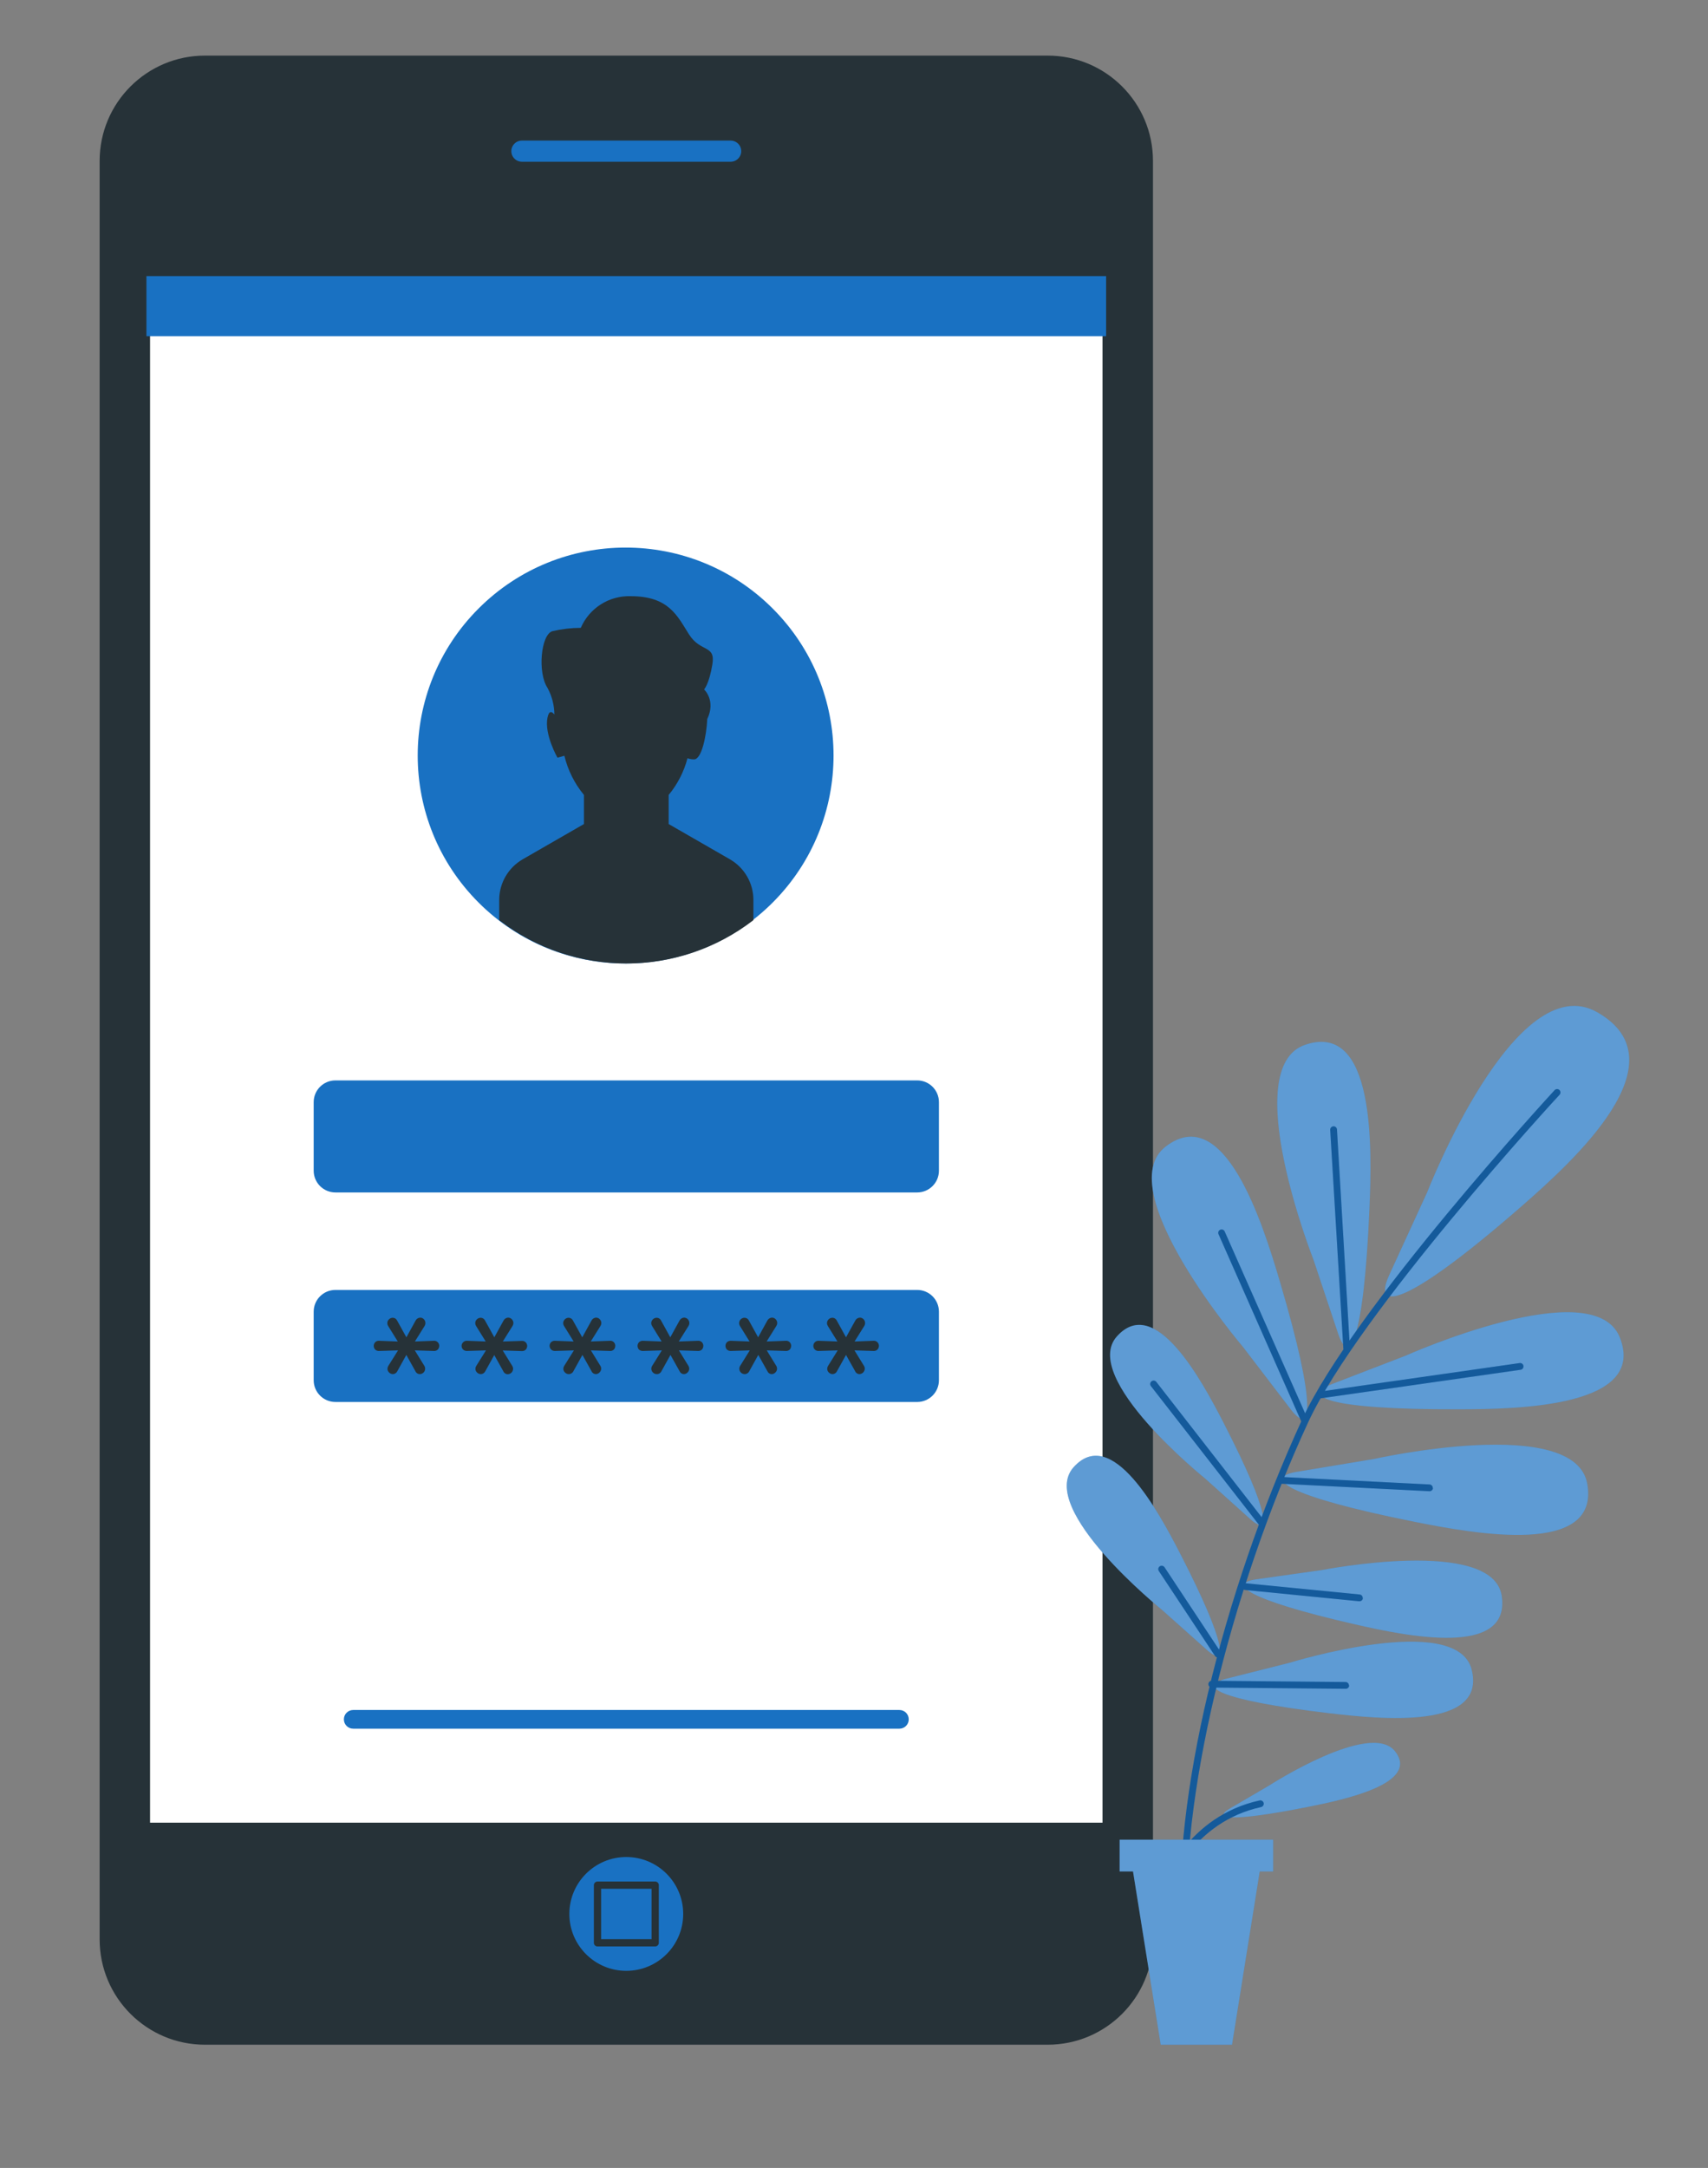 <svg width="272" height="345" xmlns="http://www.w3.org/2000/svg" xmlns:xlink="http://www.w3.org/1999/xlink" xml:space="preserve" overflow="hidden"><rect width="100%" height="100%" fill="#808080" stroke="none"/><g transform="translate(-533 -162)"><path d="M289.774 53.354C299.03 53.354 306.533 60.857 306.533 70.113L306.533 353.133C306.533 362.389 299.03 369.892 289.774 369.892L155.716 369.892C146.46 369.892 138.957 362.389 138.957 353.133L138.957 70.113C138.957 60.857 146.46 53.354 155.716 53.354Z" fill="#263238" transform="matrix(1.001 0 0 1 409.772 117.495)"/><path d="M146.401 88.113 299.081 88.113 299.081 335.133 146.401 335.133Z" stroke="#263238" stroke-width="1.153" stroke-miterlimit="10" fill="#FFFFFF" transform="matrix(1.001 0 0 1 409.772 117.495)"/><path d="M656.044 258.831C668.975 271.755 668.975 292.709 656.044 305.634 643.113 318.558 622.149 318.558 609.218 305.634 596.287 292.71 596.287 271.755 609.218 258.831 622.149 245.907 643.113 245.907 656.044 258.831Z" fill="#1971C2"/><path d="M266.193 319.599 179.305 319.599C178.486 319.604 177.818 318.944 177.813 318.125 177.813 318.122 177.813 318.119 177.813 318.116L177.813 318.116C177.808 317.297 178.469 316.629 179.288 316.624 179.294 316.624 179.299 316.624 179.305 316.624L266.193 316.624C267.013 316.624 267.677 317.288 267.677 318.107 267.677 318.11 267.677 318.113 267.677 318.116L267.677 318.116C267.677 318.935 267.013 319.599 266.193 319.599Z" fill="#1971C2" transform="matrix(1.001 0 0 1 409.772 117.495)"/><path d="M269.022 216.436C270.933 216.436 272.481 217.984 272.481 219.894L272.481 230.805C272.481 232.715 270.933 234.264 269.022 234.264L176.468 234.264C174.557 234.264 173.009 232.715 173.009 230.805L173.009 219.894C173.009 217.984 174.557 216.436 176.468 216.436Z" fill="#1971C2" transform="matrix(1.001 0 0 1 409.772 117.495)"/><path d="M269.022 249.78C270.933 249.78 272.481 251.328 272.481 253.239L272.481 264.149C272.481 266.059 270.933 267.608 269.022 267.608L176.468 267.608C174.557 267.608 173.009 266.059 173.009 264.149L173.009 253.239C173.009 251.328 174.557 249.78 176.468 249.78Z" fill="#1971C2" transform="matrix(1.001 0 0 1 409.772 117.495)"/><path d="M239.223 181.246 229.485 175.639 229.485 171.008C230.895 169.302 231.917 167.309 232.478 165.169 232.813 165.288 233.166 165.349 233.522 165.35 234.729 165.35 235.497 161.607 235.626 158.933 237.032 155.957 235.118 154.215 235.118 154.215 235.118 154.215 235.911 153.422 236.437 150.239 236.963 147.056 234.583 148.384 232.728 145.469 230.874 142.554 229.546 139.38 223.456 139.38 220.023 139.267 216.869 141.265 215.504 144.417 213.988 144.422 212.478 144.599 211.002 144.943 209.139 145.469 208.613 151.567 210.2 153.956 210.91 155.262 211.289 156.722 211.304 158.208 210.881 157.691 210.441 157.553 210.2 158.726 209.674 161.374 211.796 165.083 211.796 165.083L212.891 164.772C213.443 167.06 214.507 169.192 216.005 171.008L216.005 175.639 206.267 181.246C203.952 182.582 202.526 185.051 202.524 187.723L202.524 190.932C214.434 200.133 231.055 200.133 242.966 190.932L242.966 187.723C242.968 185.05 241.54 182.579 239.223 181.246Z" fill="#263238" transform="matrix(1.001 0 0 1 409.772 117.495)"/><path d="M185.61 263.175C185.387 263.171 185.173 263.082 185.015 262.924 184.843 262.771 184.746 262.551 184.747 262.321 184.75 262.165 184.795 262.013 184.877 261.881L186.429 259.397 183.402 259.492C183.171 259.506 182.945 259.421 182.781 259.259 182.49 258.932 182.49 258.439 182.781 258.112 182.942 257.943 183.169 257.855 183.402 257.87L186.386 257.982 184.851 255.507C184.767 255.372 184.723 255.217 184.722 255.059 184.72 254.828 184.817 254.608 184.989 254.455 185.148 254.297 185.361 254.208 185.584 254.205 185.884 254.207 186.156 254.381 186.283 254.653L187.758 257.318 189.215 254.67C189.356 254.382 189.645 254.196 189.966 254.187 190.186 254.189 190.396 254.283 190.544 254.446 190.702 254.61 190.789 254.83 190.785 255.058 190.785 255.207 190.746 255.352 190.673 255.481L189.112 257.982 192.139 257.87C192.372 257.855 192.599 257.943 192.76 258.112 192.907 258.264 192.988 258.469 192.984 258.681 192.984 258.895 192.904 259.101 192.76 259.259 192.596 259.422 192.37 259.506 192.139 259.492L189.095 259.397 190.613 261.855C190.698 261.992 190.742 262.151 190.742 262.312 190.742 262.788 190.356 263.175 189.879 263.175 189.577 263.171 189.306 262.988 189.189 262.709L187.749 260.121 186.317 262.709C186.188 262.985 185.915 263.165 185.61 263.175Z" fill="#263238" transform="matrix(1.001 0 0 1 409.772 117.495)"/><path d="M199.6 263.175C199.376 263.171 199.163 263.082 199.005 262.924 198.833 262.771 198.736 262.551 198.737 262.321 198.74 262.165 198.785 262.013 198.867 261.881L200.419 259.397 197.4 259.492C197.168 259.502 196.941 259.418 196.771 259.259 196.456 258.934 196.464 258.415 196.789 258.1 196.952 257.942 197.173 257.859 197.4 257.87L200.376 257.982 198.841 255.507C198.757 255.372 198.712 255.217 198.711 255.059 198.71 254.828 198.807 254.608 198.979 254.455 199.137 254.297 199.351 254.208 199.574 254.205 199.874 254.207 200.146 254.381 200.273 254.653L201.747 257.318 203.205 254.67C203.346 254.382 203.635 254.196 203.955 254.187 204.176 254.186 204.387 254.281 204.533 254.446 204.695 254.609 204.785 254.829 204.783 255.058 204.78 255.207 204.739 255.353 204.663 255.481L203.102 257.982 206.137 257.888C206.368 257.872 206.592 257.961 206.75 258.129 206.897 258.282 206.978 258.486 206.974 258.698 206.974 258.912 206.894 259.118 206.75 259.276 206.589 259.438 206.366 259.523 206.137 259.509L203.084 259.414 204.602 261.872C204.687 262.01 204.732 262.168 204.732 262.329 204.732 262.806 204.345 263.192 203.869 263.192 203.567 263.188 203.296 263.005 203.179 262.726L201.739 260.139 200.307 262.726C200.173 262.995 199.9 263.168 199.6 263.175Z" fill="#263238" transform="matrix(1.001 0 0 1 409.772 117.495)"/><path d="M213.598 263.175C213.372 263.174 213.155 263.084 212.994 262.924 212.823 262.771 212.725 262.551 212.727 262.321 212.73 262.165 212.774 262.013 212.856 261.881L214.409 259.397 211.39 259.492C210.938 259.51 210.557 259.158 210.539 258.706 210.53 258.486 210.61 258.272 210.76 258.112 210.925 257.944 211.155 257.855 211.39 257.87L214.366 257.982 212.831 255.507C212.747 255.372 212.702 255.217 212.701 255.059 212.707 254.83 212.803 254.613 212.969 254.455 213.129 254.295 213.346 254.206 213.572 254.205 213.869 254.21 214.137 254.384 214.262 254.653L215.737 257.318 217.195 254.67C217.336 254.382 217.625 254.196 217.945 254.187 218.166 254.186 218.377 254.281 218.523 254.446 218.684 254.609 218.774 254.829 218.773 255.058 218.77 255.207 218.728 255.353 218.652 255.481L217.091 257.982 220.127 257.87C220.559 257.827 220.943 258.142 220.986 258.573 220.99 258.609 220.991 258.645 220.99 258.681 220.992 258.894 220.915 259.099 220.774 259.259 220.61 259.422 220.384 259.506 220.153 259.492L217.109 259.397 218.618 261.855C218.703 261.992 218.748 262.151 218.747 262.312 218.742 262.541 218.646 262.758 218.48 262.916 218.328 263.079 218.116 263.173 217.893 263.175 217.594 263.169 217.326 262.986 217.212 262.709L215.763 260.121 214.331 262.709C214.199 262.994 213.913 263.177 213.598 263.175Z" fill="#263238" transform="matrix(1.001 0 0 1 409.772 117.495)"/><path d="M227.588 263.175C227.362 263.174 227.145 263.084 226.984 262.924 226.822 262.765 226.729 262.548 226.725 262.321 226.723 262.166 226.765 262.013 226.846 261.881L228.399 259.397 225.38 259.492C225.147 259.502 224.92 259.418 224.75 259.259 224.459 258.932 224.459 258.439 224.75 258.112 224.919 257.949 225.146 257.862 225.38 257.87L228.364 257.982 226.838 255.507C226.754 255.372 226.709 255.217 226.708 255.059 226.714 254.83 226.81 254.613 226.976 254.455 227.136 254.295 227.353 254.206 227.579 254.205 227.879 254.207 228.151 254.381 228.278 254.653L229.744 257.318 231.202 254.67C231.343 254.382 231.632 254.196 231.952 254.187 232.173 254.186 232.384 254.281 232.53 254.446 232.691 254.609 232.781 254.829 232.78 255.058 232.777 255.207 232.735 255.353 232.659 255.481L231.098 257.982 234.134 257.87C234.566 257.827 234.95 258.142 234.993 258.573 234.997 258.609 234.998 258.645 234.997 258.681 234.999 258.894 234.922 259.099 234.781 259.259 234.617 259.422 234.391 259.506 234.16 259.492L231.115 259.397 232.625 261.855C232.71 261.992 232.755 262.151 232.754 262.312 232.756 262.542 232.659 262.762 232.487 262.916 232.335 263.079 232.123 263.173 231.9 263.175 231.601 263.169 231.333 262.986 231.219 262.709L229.77 260.121 228.338 262.709C228.204 263 227.909 263.183 227.588 263.175Z" fill="#263238" transform="matrix(1.001 0 0 1 409.772 117.495)"/><path d="M241.578 263.175C241.351 263.174 241.135 263.084 240.974 262.924 240.699 262.646 240.646 262.218 240.844 261.881L242.388 259.397 239.37 259.492C239.137 259.502 238.91 259.418 238.74 259.259 238.449 258.932 238.449 258.439 238.74 258.112 238.908 257.949 239.136 257.862 239.37 257.87L242.354 257.982 240.819 255.507C240.735 255.372 240.69 255.217 240.689 255.059 240.692 254.831 240.785 254.614 240.948 254.455 241.109 254.295 241.325 254.206 241.552 254.205 241.852 254.207 242.124 254.381 242.25 254.653L243.717 257.318 245.174 254.67C245.315 254.382 245.604 254.196 245.925 254.187 246.148 254.186 246.361 254.28 246.511 254.446 246.669 254.61 246.756 254.83 246.753 255.058 246.75 255.207 246.708 255.353 246.632 255.481L245.071 257.982 248.107 257.87C248.538 257.827 248.923 258.142 248.966 258.573 248.969 258.609 248.971 258.645 248.969 258.681 248.971 258.894 248.894 259.099 248.754 259.259 248.589 259.422 248.363 259.506 248.133 259.492L245.088 259.397 246.597 261.855C246.682 261.992 246.727 262.151 246.727 262.312 246.728 262.542 246.631 262.762 246.459 262.916 246.308 263.079 246.096 263.173 245.873 263.175 245.573 263.169 245.305 262.986 245.191 262.709L243.743 260.121 242.311 262.709C242.179 262.994 241.892 263.177 241.578 263.175Z" fill="#263238" transform="matrix(1.001 0 0 1 409.772 117.495)"/><path d="M255.567 263.175C255.344 263.171 255.131 263.082 254.972 262.924 254.801 262.771 254.703 262.551 254.705 262.321 254.708 262.165 254.752 262.013 254.834 261.881L256.378 259.397 253.359 259.492C252.918 259.525 252.532 259.194 252.499 258.752 252.497 258.729 252.497 258.705 252.497 258.681 252.496 258.468 252.58 258.263 252.73 258.112 252.891 257.943 253.118 257.855 253.351 257.87L256.335 257.982 254.8 255.507C254.716 255.372 254.671 255.217 254.67 255.059 254.674 254.831 254.767 254.614 254.929 254.455 255.09 254.295 255.307 254.206 255.533 254.205 255.833 254.207 256.105 254.381 256.232 254.653L257.698 257.318 259.164 254.67C259.303 254.385 259.588 254.2 259.906 254.187 260.129 254.186 260.342 254.28 260.492 254.446 260.651 254.61 260.737 254.83 260.734 255.058 260.733 255.207 260.695 255.352 260.622 255.481L259.06 257.982 262.088 257.87C262.32 257.855 262.548 257.943 262.709 258.112 262.856 258.264 262.937 258.469 262.933 258.681 262.933 258.895 262.853 259.101 262.709 259.259 262.545 259.422 262.319 259.506 262.088 259.492L259.043 259.397 260.553 261.855C260.638 261.992 260.683 262.151 260.682 262.312 260.679 262.54 260.586 262.757 260.423 262.916 260.266 263.076 260.053 263.169 259.828 263.175 259.528 263.169 259.26 262.986 259.147 262.709L257.698 260.121 256.266 262.709C256.139 262.983 255.869 263.163 255.567 263.175Z" fill="#263238" transform="matrix(1.001 0 0 1 409.772 117.495)"/><path d="M146.401 88.441 299.081 88.441 299.081 98.006 146.401 98.006Z" fill="#1971C2" transform="matrix(1.001 0 0 1 409.772 117.495)"/><path d="M239.344 70.82 206.137 70.82C204.889 70.82 203.878 69.808 203.878 68.56L203.878 68.56C203.878 67.312 204.889 66.3 206.137 66.3L239.344 66.3C240.592 66.3 241.604 67.312 241.604 68.56L241.604 68.56C241.604 69.808 240.592 70.82 239.344 70.82Z" stroke="#263238" stroke-width="1.153" stroke-linecap="round" stroke-linejoin="round" fill="#1971C2" transform="matrix(1.001 0 0 1 409.772 117.495)"/><path d="M231.797 349.088C231.802 344.087 227.751 340.028 222.749 340.023 217.748 340.019 213.689 344.069 213.684 349.071 213.68 354.073 217.73 358.131 222.732 358.136 222.738 358.136 222.744 358.136 222.749 358.136 227.744 358.131 231.792 354.083 231.797 349.088Z" fill="#1971C2" transform="matrix(1.001 0 0 1 409.772 117.495)"/><path d="M218.161 344.5 227.338 344.5 227.338 353.677 218.161 353.677Z" stroke="#263238" stroke-width="1.153" stroke-linecap="round" stroke-linejoin="round" fill="#1971C2" transform="matrix(1.001 0 0 1 409.772 117.495)"/><path d="M332.062 244.95C332.062 244.95 320.039 214.4 330.743 210.769 341.886 206.983 341.395 227.157 340.964 236.989 340.058 258 337.738 261.907 336.004 256.775ZM328.449 268.781C331.752 273.093 332.684 268.626 326.724 248.452 323.929 238.964 317.857 219.774 308.542 226.976 299.598 233.876 320.885 258.888 320.885 258.888ZM322.066 286.29C325.214 289.084 325.275 285.556 317.797 270.989 314.286 264.167 306.86 250.358 300.78 257.189 294.94 263.778 314.838 279.795 314.838 279.795ZM315.166 307.11C318.314 309.914 318.375 306.377 310.897 291.818 307.386 284.996 299.96 271.179 293.88 278.018 288.075 284.625 307.913 300.642 307.913 300.642ZM335.09 264.727C330.053 266.694 334.055 268.833 355.091 268.772 364.958 268.772 385.106 268.324 380.811 257.361 376.697 246.83 346.734 260.242 346.734 260.242ZM329.354 278.734C324.024 279.657 327.526 282.555 348.157 286.678 357.825 288.618 377.654 292.198 375.627 280.64 373.687 269.497 341.654 276.69 341.654 276.69ZM322.937 295.837C318.401 296.493 321.298 299.02 338.643 302.988 346.777 304.851 363.466 308.344 362.017 298.485 360.637 288.998 333.382 294.363 333.382 294.363ZM318.064 311.682C313.622 312.811 316.77 315.02 334.452 317.124 342.732 318.107 359.697 319.815 357.222 310.164 354.832 300.9 328.302 309.103 328.302 309.103ZM344.06 247.538C341.472 253.334 346.846 252.454 365.114 236.515 373.669 229.037 390.833 213.391 377.24 205.603 364.191 198.116 350.158 234.238 350.158 234.238ZM318.737 332.321C316.003 333.917 318.685 334.538 331.226 332.037 337.108 330.872 349.071 328.285 345.026 323.179 341.11 318.263 325.068 328.613 325.068 328.613Z" fill="#1971C2" transform="matrix(1.001 0 0 1 409.772 117.495)"/><path d="M332.062 244.95C332.062 244.95 320.039 214.4 330.743 210.769 341.886 206.983 341.395 227.157 340.964 236.989 340.058 258 337.738 261.907 336.004 256.775ZM328.449 268.781C331.752 273.093 332.684 268.626 326.724 248.452 323.929 238.964 317.857 219.774 308.542 226.976 299.598 233.876 320.885 258.888 320.885 258.888ZM322.066 286.29C325.214 289.084 325.275 285.556 317.797 270.989 314.286 264.167 306.86 250.358 300.78 257.189 294.94 263.778 314.838 279.795 314.838 279.795ZM315.166 307.11C318.314 309.914 318.375 306.377 310.897 291.818 307.386 284.996 299.96 271.179 293.88 278.018 288.075 284.625 307.913 300.642 307.913 300.642ZM335.09 264.727C330.053 266.694 334.055 268.833 355.091 268.772 364.958 268.772 385.106 268.324 380.811 257.361 376.697 246.83 346.734 260.242 346.734 260.242ZM329.354 278.734C324.024 279.657 327.526 282.555 348.157 286.678 357.825 288.618 377.654 292.198 375.627 280.64 373.687 269.497 341.654 276.69 341.654 276.69ZM322.937 295.837C318.401 296.493 321.298 299.02 338.643 302.988 346.777 304.851 363.466 308.344 362.017 298.485 360.637 288.998 333.382 294.363 333.382 294.363ZM318.064 311.682C313.622 312.811 316.77 315.02 334.452 317.124 342.732 318.107 359.697 319.815 357.222 310.164 354.832 300.9 328.302 309.103 328.302 309.103ZM344.06 247.538C341.472 253.334 346.846 252.454 365.114 236.515 373.669 229.037 390.833 213.391 377.24 205.603 364.191 198.116 350.158 234.238 350.158 234.238ZM318.737 332.321C316.003 333.917 318.685 334.538 331.226 332.037 337.108 330.872 349.071 328.285 345.026 323.179 341.11 318.263 325.068 328.613 325.068 328.613Z" fill="#FFFFFF" fill-opacity="0.3" transform="matrix(1.001 0 0 1 409.772 117.495)"/><path d="M337.367 259.173 335.271 224.302M330.734 270.678 317.486 240.689M364.924 261.958 333.175 266.513M323.869 286.842 306.679 264.788M326.888 280.08 350.572 281.27M321.281 296.993 339.394 298.787M316.908 307.74 307.913 294.207M315.873 312.518 337.169 312.717M311.561 352.469C311.858 352.446 312.081 352.189 312.061 351.891 310.707 331.554 318.573 298.244 331.191 270.903 339.256 253.428 370.866 219.084 371.203 218.739 371.414 218.527 371.414 218.183 371.203 217.971 370.995 217.761 370.656 217.76 370.447 217.968 370.446 217.969 370.445 217.97 370.444 217.971 370.125 218.316 338.385 252.79 330.251 270.42 317.4 298.425 309.638 331.131 311.018 351.96 311.04 352.245 311.275 352.466 311.561 352.469ZM337.358 259.707C337.655 259.689 337.882 259.435 337.867 259.138L335.806 224.25C335.792 223.955 335.542 223.727 335.247 223.741 335.243 223.741 335.24 223.741 335.237 223.741 334.94 223.76 334.713 224.013 334.728 224.31L336.823 259.181C336.837 259.466 337.073 259.69 337.358 259.69ZM330.924 271.17C331.193 271.048 331.315 270.734 331.2 270.463L317.943 240.474C317.824 240.202 317.508 240.079 317.236 240.198 316.965 240.317 316.841 240.633 316.96 240.905L330.208 270.894C330.293 271.091 330.486 271.219 330.7 271.222 330.789 271.226 330.878 271.209 330.958 271.17ZM333.218 267.03 364.95 262.493C365.25 262.487 365.488 262.239 365.482 261.939 365.475 261.639 365.227 261.401 364.927 261.407 364.885 261.408 364.844 261.413 364.803 261.424L333.072 265.96C332.776 265.98 332.552 266.234 332.571 266.53 332.59 266.825 332.845 267.049 333.141 267.03ZM324.171 287.273C324.405 287.089 324.447 286.75 324.266 286.514L307.067 264.417C306.884 264.178 306.542 264.134 306.304 264.317 306.066 264.501 306.021 264.843 306.205 265.081L323.438 287.212C323.539 287.343 323.695 287.42 323.86 287.419 323.989 287.413 324.111 287.361 324.205 287.273ZM351.046 281.296C351.056 280.999 350.825 280.749 350.529 280.735L326.888 279.536C326.588 279.557 326.362 279.816 326.383 280.116 326.4 280.367 326.587 280.573 326.836 280.614L350.52 281.813 350.52 281.813C350.817 281.823 351.067 281.592 351.081 281.296ZM339.894 298.839C339.929 298.546 339.719 298.28 339.425 298.245 339.421 298.245 339.416 298.244 339.411 298.244L321.298 296.458C321.005 296.429 320.742 296.643 320.712 296.937 320.712 296.938 320.712 296.94 320.712 296.941 320.687 297.236 320.901 297.496 321.195 297.528L339.307 299.322 339.359 299.322C339.649 299.342 339.901 299.128 339.928 298.839ZM317.167 308.189C317.416 308.024 317.486 307.688 317.322 307.438L308.37 293.906C308.199 293.663 307.868 293.599 307.619 293.759 307.37 293.924 307.301 294.259 307.464 294.509L316.417 308.042C316.521 308.192 316.691 308.282 316.874 308.283 316.991 308.29 317.106 308.256 317.202 308.189ZM337.712 312.717C337.707 312.422 337.472 312.182 337.177 312.173L315.882 311.975 315.882 311.975C315.587 311.975 315.347 312.214 315.347 312.51 315.338 312.8 315.565 313.043 315.856 313.053 315.865 313.053 315.873 313.053 315.882 313.053L337.177 313.251 337.177 313.251C337.477 313.266 337.731 313.034 337.746 312.735 337.746 312.729 337.746 312.723 337.746 312.717ZM309.137 344.56C309.18 344.465 312.811 334.46 323.731 332.071 324.024 332.007 324.209 331.717 324.145 331.424 324.072 331.138 323.787 330.959 323.498 331.019 311.984 333.537 308.163 344.103 308.12 344.206 308.027 344.49 308.176 344.795 308.456 344.896L308.628 344.897C308.864 344.917 309.085 344.78 309.172 344.56ZM311.561 352.469C311.858 352.446 312.081 352.189 312.061 351.891 310.707 331.554 318.573 298.244 331.191 270.903 339.256 253.428 370.866 219.084 371.203 218.739 371.414 218.527 371.414 218.183 371.203 217.971 370.995 217.761 370.656 217.76 370.447 217.968 370.446 217.969 370.445 217.97 370.444 217.971 370.125 218.316 338.385 252.79 330.251 270.42 317.4 298.425 309.638 331.131 311.018 351.96 311.04 352.245 311.275 352.466 311.561 352.469ZM337.358 259.707C337.655 259.689 337.882 259.435 337.867 259.138L335.806 224.25C335.792 223.955 335.542 223.727 335.247 223.741 335.243 223.741 335.24 223.741 335.237 223.741 334.94 223.76 334.713 224.013 334.728 224.31L336.823 259.181C336.837 259.466 337.073 259.69 337.358 259.69ZM330.924 271.17C331.193 271.048 331.315 270.734 331.2 270.463L317.943 240.474C317.824 240.202 317.508 240.079 317.236 240.198 316.965 240.317 316.841 240.633 316.96 240.905L330.208 270.894C330.293 271.091 330.486 271.219 330.7 271.222 330.789 271.226 330.878 271.209 330.958 271.17ZM333.218 267.03 364.95 262.493C365.25 262.487 365.488 262.239 365.482 261.939 365.475 261.639 365.227 261.401 364.927 261.407 364.885 261.408 364.844 261.413 364.803 261.424L333.072 265.96C332.776 265.98 332.552 266.234 332.571 266.53 332.59 266.825 332.845 267.049 333.141 267.03ZM324.171 287.273C324.405 287.089 324.447 286.75 324.266 286.514L307.067 264.417C306.884 264.178 306.542 264.134 306.304 264.317 306.066 264.501 306.021 264.843 306.205 265.081L323.438 287.212C323.539 287.343 323.695 287.42 323.86 287.419 323.989 287.413 324.111 287.361 324.205 287.273ZM351.046 281.296C351.056 280.999 350.825 280.749 350.529 280.735L326.888 279.536C326.588 279.557 326.362 279.816 326.383 280.116 326.4 280.367 326.587 280.573 326.836 280.614L350.52 281.813 350.52 281.813C350.817 281.823 351.067 281.592 351.081 281.296ZM339.894 298.839C339.929 298.546 339.719 298.28 339.425 298.245 339.421 298.245 339.416 298.244 339.411 298.244L321.298 296.458C321.005 296.429 320.742 296.643 320.712 296.937 320.712 296.938 320.712 296.94 320.712 296.941 320.687 297.236 320.901 297.496 321.195 297.528L339.307 299.322 339.359 299.322C339.649 299.342 339.901 299.128 339.928 298.839ZM317.167 308.189C317.416 308.024 317.486 307.688 317.322 307.438L308.37 293.906C308.199 293.663 307.868 293.599 307.619 293.759 307.37 293.924 307.301 294.259 307.464 294.509L316.417 308.042C316.521 308.192 316.691 308.282 316.874 308.283 316.991 308.29 317.106 308.256 317.202 308.189ZM337.712 312.717C337.707 312.422 337.472 312.182 337.177 312.173L315.882 311.975 315.882 311.975C315.587 311.975 315.347 312.214 315.347 312.51 315.338 312.8 315.565 313.043 315.856 313.053 315.865 313.053 315.873 313.053 315.882 313.053L337.177 313.251 337.177 313.251C337.477 313.266 337.731 313.034 337.746 312.735 337.746 312.729 337.746 312.723 337.746 312.717ZM309.137 344.56C309.18 344.465 312.811 334.46 323.731 332.071 324.024 332.007 324.209 331.717 324.145 331.424 324.072 331.138 323.787 330.959 323.498 331.019 311.984 333.537 308.163 344.103 308.12 344.206 308.027 344.49 308.176 344.795 308.456 344.896L308.628 344.897C308.864 344.917 309.085 344.78 309.172 344.56Z" fill="#1971C2" transform="matrix(1.001 0 0 1 409.772 117.495)"/><path d="M337.367 259.173 335.271 224.302M330.734 270.678 317.486 240.689M364.924 261.958 333.175 266.513M323.869 286.842 306.679 264.788M326.888 280.08 350.572 281.27M321.281 296.993 339.394 298.787M316.908 307.74 307.913 294.207M315.873 312.518 337.169 312.717M311.561 352.469C311.858 352.446 312.081 352.189 312.061 351.891 310.707 331.554 318.573 298.244 331.191 270.903 339.256 253.428 370.866 219.084 371.203 218.739 371.414 218.527 371.414 218.183 371.203 217.971 370.995 217.761 370.656 217.76 370.447 217.968 370.446 217.969 370.445 217.97 370.444 217.971 370.125 218.316 338.385 252.79 330.251 270.42 317.4 298.425 309.638 331.131 311.018 351.96 311.04 352.245 311.275 352.466 311.561 352.469ZM337.358 259.707C337.655 259.689 337.882 259.435 337.867 259.138L335.806 224.25C335.792 223.955 335.542 223.727 335.247 223.741 335.243 223.741 335.24 223.741 335.237 223.741 334.94 223.76 334.713 224.013 334.728 224.31L336.823 259.181C336.837 259.466 337.073 259.69 337.358 259.69ZM330.924 271.17C331.193 271.048 331.315 270.734 331.2 270.463L317.943 240.474C317.824 240.202 317.508 240.079 317.236 240.198 316.965 240.317 316.841 240.633 316.96 240.905L330.208 270.894C330.293 271.091 330.486 271.219 330.7 271.222 330.789 271.226 330.878 271.209 330.958 271.17ZM333.218 267.03 364.95 262.493C365.25 262.487 365.488 262.239 365.482 261.939 365.475 261.639 365.227 261.401 364.927 261.407 364.885 261.408 364.844 261.413 364.803 261.424L333.072 265.96C332.776 265.98 332.552 266.234 332.571 266.53 332.59 266.825 332.845 267.049 333.141 267.03ZM324.171 287.273C324.405 287.089 324.447 286.75 324.266 286.514L307.067 264.417C306.884 264.178 306.542 264.134 306.304 264.317 306.066 264.501 306.021 264.843 306.205 265.081L323.438 287.212C323.539 287.343 323.695 287.42 323.86 287.419 323.989 287.413 324.111 287.361 324.205 287.273ZM351.046 281.296C351.056 280.999 350.825 280.749 350.529 280.735L326.888 279.536C326.588 279.557 326.362 279.816 326.383 280.116 326.4 280.367 326.587 280.573 326.836 280.614L350.52 281.813 350.52 281.813C350.817 281.823 351.067 281.592 351.081 281.296ZM339.894 298.839C339.929 298.546 339.719 298.28 339.425 298.245 339.421 298.245 339.416 298.244 339.411 298.244L321.298 296.458C321.005 296.429 320.742 296.643 320.712 296.937 320.712 296.938 320.712 296.94 320.712 296.941 320.687 297.236 320.901 297.496 321.195 297.528L339.307 299.322 339.359 299.322C339.649 299.342 339.901 299.128 339.928 298.839ZM317.167 308.189C317.416 308.024 317.486 307.688 317.322 307.438L308.37 293.906C308.199 293.663 307.868 293.599 307.619 293.759 307.37 293.924 307.301 294.259 307.464 294.509L316.417 308.042C316.521 308.192 316.691 308.282 316.874 308.283 316.991 308.29 317.106 308.256 317.202 308.189ZM337.712 312.717C337.707 312.422 337.472 312.182 337.177 312.173L315.882 311.975 315.882 311.975C315.587 311.975 315.347 312.214 315.347 312.51 315.338 312.8 315.565 313.043 315.856 313.053 315.865 313.053 315.873 313.053 315.882 313.053L337.177 313.251 337.177 313.251C337.477 313.266 337.731 313.034 337.746 312.735 337.746 312.729 337.746 312.723 337.746 312.717ZM309.137 344.56C309.18 344.465 312.811 334.46 323.731 332.071 324.024 332.007 324.209 331.717 324.145 331.424 324.072 331.138 323.787 330.959 323.498 331.019 311.984 333.537 308.163 344.103 308.12 344.206 308.027 344.49 308.176 344.795 308.456 344.896L308.628 344.897C308.864 344.917 309.085 344.78 309.172 344.56ZM311.561 352.469C311.858 352.446 312.081 352.189 312.061 351.891 310.707 331.554 318.573 298.244 331.191 270.903 339.256 253.428 370.866 219.084 371.203 218.739 371.414 218.527 371.414 218.183 371.203 217.971 370.995 217.761 370.656 217.76 370.447 217.968 370.446 217.969 370.445 217.97 370.444 217.971 370.125 218.316 338.385 252.79 330.251 270.42 317.4 298.425 309.638 331.131 311.018 351.96 311.04 352.245 311.275 352.466 311.561 352.469ZM337.358 259.707C337.655 259.689 337.882 259.435 337.867 259.138L335.806 224.25C335.792 223.955 335.542 223.727 335.247 223.741 335.243 223.741 335.24 223.741 335.237 223.741 334.94 223.76 334.713 224.013 334.728 224.31L336.823 259.181C336.837 259.466 337.073 259.69 337.358 259.69ZM330.924 271.17C331.193 271.048 331.315 270.734 331.2 270.463L317.943 240.474C317.824 240.202 317.508 240.079 317.236 240.198 316.965 240.317 316.841 240.633 316.96 240.905L330.208 270.894C330.293 271.091 330.486 271.219 330.7 271.222 330.789 271.226 330.878 271.209 330.958 271.17ZM333.218 267.03 364.95 262.493C365.25 262.487 365.488 262.239 365.482 261.939 365.475 261.639 365.227 261.401 364.927 261.407 364.885 261.408 364.844 261.413 364.803 261.424L333.072 265.96C332.776 265.98 332.552 266.234 332.571 266.53 332.59 266.825 332.845 267.049 333.141 267.03ZM324.171 287.273C324.405 287.089 324.447 286.75 324.266 286.514L307.067 264.417C306.884 264.178 306.542 264.134 306.304 264.317 306.066 264.501 306.021 264.843 306.205 265.081L323.438 287.212C323.539 287.343 323.695 287.42 323.86 287.419 323.989 287.413 324.111 287.361 324.205 287.273ZM351.046 281.296C351.056 280.999 350.825 280.749 350.529 280.735L326.888 279.536C326.588 279.557 326.362 279.816 326.383 280.116 326.4 280.367 326.587 280.573 326.836 280.614L350.52 281.813 350.52 281.813C350.817 281.823 351.067 281.592 351.081 281.296ZM339.894 298.839C339.929 298.546 339.719 298.28 339.425 298.245 339.421 298.245 339.416 298.244 339.411 298.244L321.298 296.458C321.005 296.429 320.742 296.643 320.712 296.937 320.712 296.938 320.712 296.94 320.712 296.941 320.687 297.236 320.901 297.496 321.195 297.528L339.307 299.322 339.359 299.322C339.649 299.342 339.901 299.128 339.928 298.839ZM317.167 308.189C317.416 308.024 317.486 307.688 317.322 307.438L308.37 293.906C308.199 293.663 307.868 293.599 307.619 293.759 307.37 293.924 307.301 294.259 307.464 294.509L316.417 308.042C316.521 308.192 316.691 308.282 316.874 308.283 316.991 308.29 317.106 308.256 317.202 308.189ZM337.712 312.717C337.707 312.422 337.472 312.182 337.177 312.173L315.882 311.975 315.882 311.975C315.587 311.975 315.347 312.214 315.347 312.51 315.338 312.8 315.565 313.043 315.856 313.053 315.865 313.053 315.873 313.053 315.882 313.053L337.177 313.251 337.177 313.251C337.477 313.266 337.731 313.034 337.746 312.735 337.746 312.729 337.746 312.723 337.746 312.717ZM309.137 344.56C309.18 344.465 312.811 334.46 323.731 332.071 324.024 332.007 324.209 331.717 324.145 331.424 324.072 331.138 323.787 330.959 323.498 331.019 311.984 333.537 308.163 344.103 308.12 344.206 308.027 344.49 308.176 344.795 308.456 344.896L308.628 344.897C308.864 344.917 309.085 344.78 309.172 344.56Z" fill="#000000" fill-opacity="0.2" transform="matrix(1.001 0 0 1 409.772 117.495)"/><path d="M325.646 337.263 301.228 337.263 301.228 342.318 303.358 342.318 307.766 369.892 319.108 369.892 323.515 342.318 325.646 342.318 325.646 337.263Z" fill="#1971C2" transform="matrix(1.001 0 0 1 409.772 117.495)"/><path d="M325.646 337.263 301.228 337.263 301.228 342.318 303.358 342.318 307.766 369.892 319.108 369.892 323.515 342.318 325.646 342.318 325.646 337.263Z" fill="#FFFFFF" fill-opacity="0.3" transform="matrix(1.001 0 0 1 409.772 117.495)"/></g></svg>